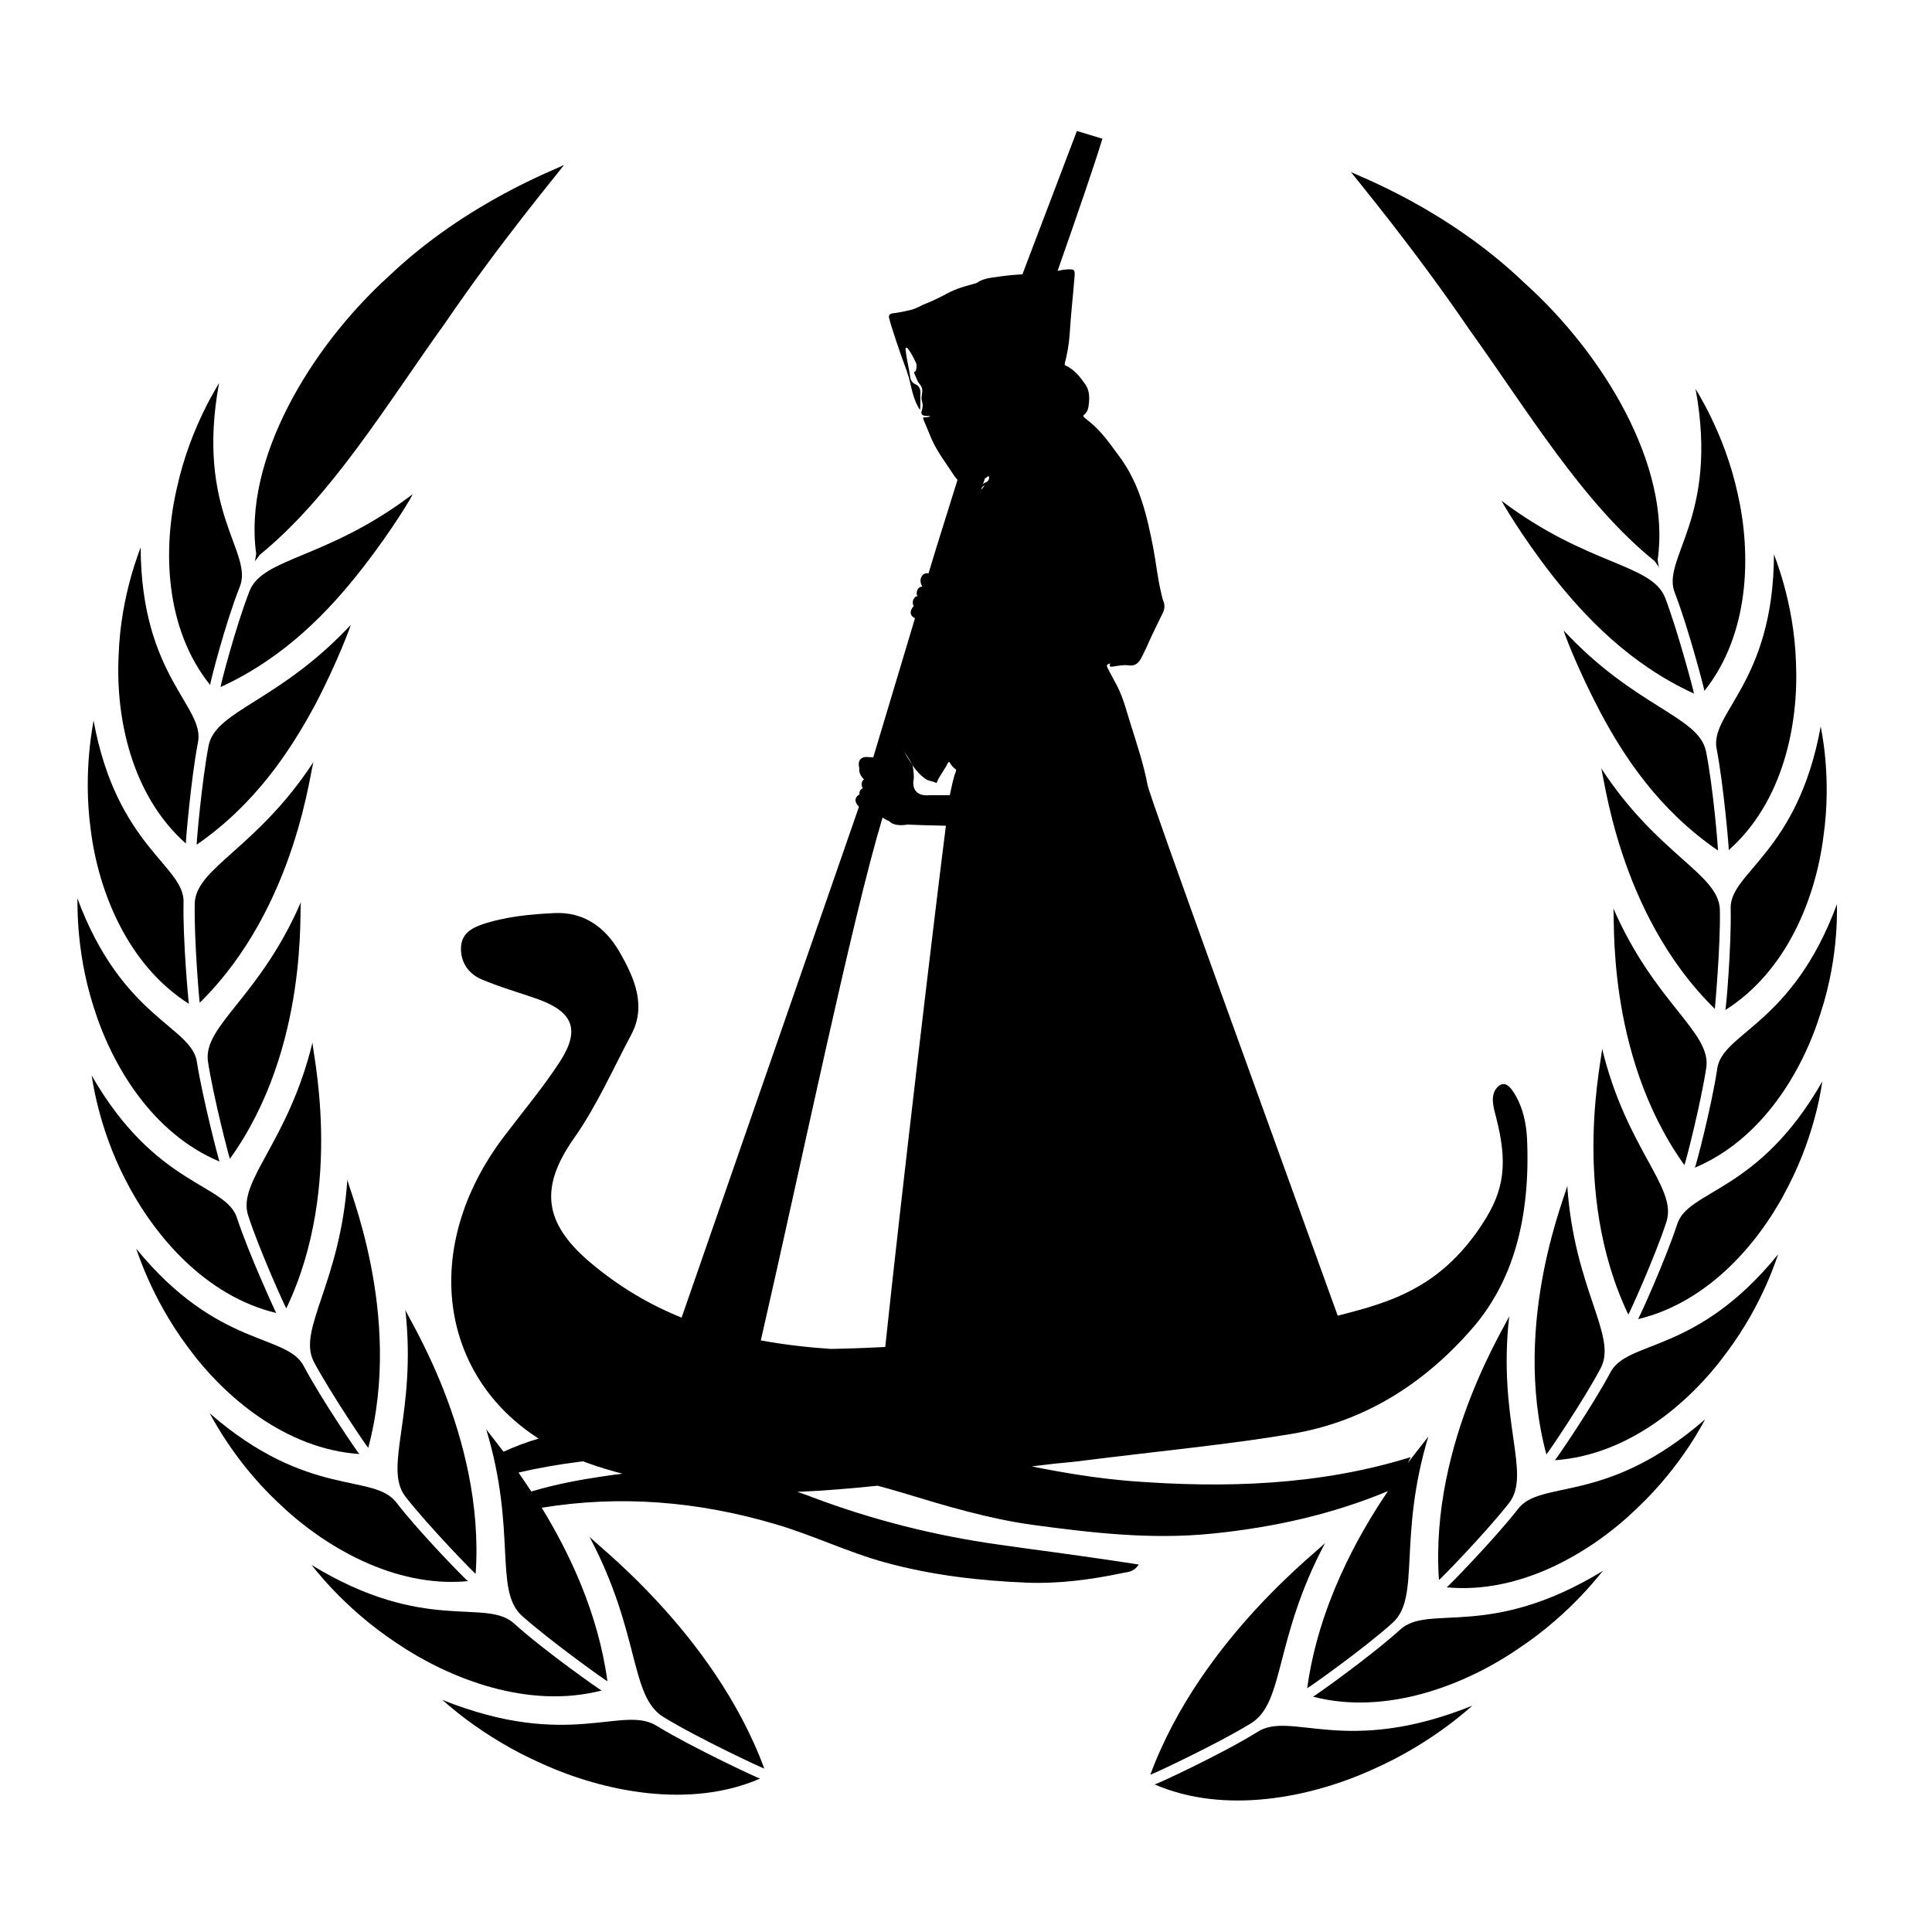 <?xml version="1.0" encoding="UTF-8"?> <svg xmlns="http://www.w3.org/2000/svg" xmlns:xlink="http://www.w3.org/1999/xlink" version="1.1" id="Layer_1" x="0px" y="0px" viewBox="0 0 500 500" style="enable-background:new 0 0 500 500;" xml:space="preserve"> <path d="M332.3,973.4c0.5-0.2,1-0.3,1.2-1.1C333.7,973.5,333.5,974.1,332.3,973.4z"></path> <g> <path d="M433.5,153.6c3.5,9,7.7,25.2,7.6,25.2c11.7-14.7,12.2-35.3,8.6-51.1c-3.5-16-11.1-27.2-10.9-27.1 C445,134.2,429.7,144.6,433.5,153.6z"></path> <path d="M388.6,129.6c0,0.1,5,8.9,13.2,19.4c8.3,10.5,19.8,22.8,36.6,30.5c0.1,0-4.1-16-7.5-24.9 C427.3,145.8,410.8,146.4,388.6,129.6z"></path> <path d="M444.6,220.1c0.1,0-1.2-16.4-3.1-25.7c-1.9-9.1-18.3-11.3-36.8-31.2c-0.1,0.1,3.3,9.4,9.4,21 C420.3,195.9,429.4,209.7,444.6,220.1z"></path> <path d="M444.3,194c1.8,9.4,3.2,25.9,3.1,26c14.1-12.5,18.1-32.5,17.4-48.5c-0.5-16.1-5.9-28.2-5.7-28.1 C459,176.9,442.2,184.6,444.3,194z"></path> <path d="M445.1,235.4c-0.3-9.3-16.1-14.1-30.8-36.7c0.8,0.6,4,37.4,29.5,62.4C443.8,261.1,445.3,244.8,445.1,235.4z"></path> <path d="M400.2,376.4c0.1,0.1,9.6-13.9,14.1-22.4c4.3-8.4-6.9-20.3-8.7-47.2C405.9,307.7,390.9,341.7,400.2,376.4z"></path> <path d="M447.9,235.3c0.2,9.5-1.2,26.1-1.4,26.1c15.9-10,23.4-29,25.4-44.9c2.3-15.9-0.8-28.6-0.7-28.5 C465.2,221,447.4,225.8,447.9,235.3z"></path> <path d="M441.6,276.2c1.2-9.2-13.4-16.6-24.1-41.2c0.6,0.7-2.4,37.4,18.4,66.5C436.1,301.5,440.2,285.5,441.6,276.2z"></path> <path d="M349.6,44.5c1.2,1.6,16.3,19.7,30.6,40.7c15.1,21,29.4,45,48,60c0.4,0.5,0.8,1.1,1.1,1.6c0,0,0,0.1,0.1,0.1 c0,0,0-0.1,0-0.1c0,0,0,0,0,0.1c0-0.1,0-0.1-0.1-0.1c-0.1-0.6-0.2-1.3-0.3-1.9c3.5-24.3-14-53.3-34.5-71.7 C374.4,53.9,351.1,45.4,349.6,44.5c0-0.1-0.1-0.1-0.1-0.1C349.5,44.4,349.6,44.4,349.6,44.5c-0.1-0.1-0.1-0.1-0.1-0.1 C349.6,44.5,349.6,44.5,349.6,44.5z"></path> <path d="M431.3,316.1c2.8-8.9-10.4-18.7-16.7-44.8c0.5,0.8-8.6,36.6,6.8,68.9C421.5,340.3,428.4,325.1,431.3,316.1z"></path> <path d="M392.8,390.6c-6.1,7.8-18.3,20.3-18.4,20.2c19.1,1.8,37.4-9,49.2-20.4c12.1-11.4,17.7-23.3,17.7-23.1 C415.6,389.7,398.7,382.7,392.8,390.6z"></path> <path d="M325.3,448.3c-9,5.6-26.4,13.7-26.5,13.5c18.2,7.9,40.4,3.4,56.3-3.8c16.2-7.1,26-16.8,26-16.6 C347.9,454.8,334.1,442.5,325.3,448.3z"></path> <path d="M372.4,408.9c0.1,0.1,12.2-12.3,18.2-20c5.8-7.6-3.1-21.4,0-48.4C390.8,341.4,369.9,372.8,372.4,408.9z"></path> <path d="M339.8,439.1c18.9,4.9,39.2-2.9,53.1-12.4c14.2-9.4,21.9-20.4,22-20.2c-29.6,18.1-45.2,8.4-52.6,15.3 C354.7,428.7,339.9,439.2,339.8,439.1z"></path> <path d="M343,399.2c-0.1,0.9-32.1,24.4-45.3,60.1c0.1,0.1,17.3-7.9,26.2-13.4C332.5,440.4,329.7,424.2,343,399.2z"></path> <path d="M475.4,234c-11.6,31.4-29.8,33.2-31,42.7c-1.4,9.4-5.6,25.6-5.8,25.5c17.4-7.3,27.9-24.9,32.6-40.1 C476.2,246.8,475.3,233.8,475.4,234z"></path> <path d="M416.7,355.3c-4.5,8.5-14.2,22.7-14.3,22.6c19-1.3,34.9-14.8,44.4-27.8c9.8-13,13.3-25.6,13.4-25.5 C438.9,350.8,421.1,346.6,416.7,355.3z"></path> <path d="M434,317c-3,9.1-9.9,24.4-10.1,24.4c18.4-4.4,31.7-20.1,38.9-34.4c7.4-14.3,8.8-27.3,8.8-27.1C455,309,436.7,307.8,434,317 z"></path> <path d="M114.4,439.9c0-0.2,9.8,9.5,26,16.6c15.9,7.2,38.1,11.7,56.3,3.8c-0.1,0.1-17.5-8-26.5-13.5 C161.3,440.9,147.5,453.2,114.4,439.9z"></path> <path d="M66,145.2c0,0.1,0,0.1-0.1,0.1C66,145.3,66,145.3,66,145.2c0,0.1,0,0.1,0,0.2C66,145.3,66.1,145.3,66,145.2 c0.4-0.5,0.8-1,1.2-1.6c18.6-15.1,32.9-39,48-60c14.3-21,29.4-39,30.6-40.7c0,0,0.1-0.1,0.1-0.1c0,0,0,0-0.1,0c0,0,0-0.1,0-0.1 c0,0-0.1,0.1-0.1,0.1c-1.4,0.9-24.8,9.4-45,28.6C80.3,89.9,62.9,119,66.3,143.3C66.2,143.9,66.1,144.5,66,145.2z"></path> <path d="M104.9,387.3c6,7.7,18.1,20.1,18.2,20c2.5-36.1-18.4-67.5-18.2-68.4C107.9,365.9,99.1,379.7,104.9,387.3z"></path> <path d="M93.6,147.3c8.2-10.5,13.3-19.3,13.2-19.4c-22.1,16.8-38.7,16.3-42.2,25c-3.5,8.9-7.7,24.9-7.5,24.9 C73.9,170.1,85.3,157.9,93.6,147.3z"></path> <path d="M152.5,397.6c13.3,25.1,10.4,41.2,19.1,46.7c8.9,5.5,26.1,13.5,26.2,13.4C184.6,422,152.6,398.5,152.5,397.6z"></path> <path d="M155.7,437.5c-0.1,0.1-15-10.4-22.5-17.2c-7.4-7-23,2.8-52.6-15.3c0-0.2,7.8,10.8,22,20.2 C116.5,434.6,136.8,442.4,155.7,437.5z"></path> <path d="M24.2,260.5c4.7,15.2,15.2,32.8,32.6,40.1c-0.1,0-4.3-16.1-5.8-25.5c-1.1-9.5-19.4-11.3-31-42.7 C20.2,232.2,19.3,245.2,24.2,260.5z"></path> <path d="M71.5,339.8c-0.1,0-7.1-15.3-10.1-24.4c-2.7-9.2-21-8-37.7-37.1c0.1-0.1,1.4,12.8,8.8,27.1 C39.8,319.7,53.1,335.4,71.5,339.8z"></path> <path d="M23.5,214.9c2,15.8,9.5,34.8,25.4,44.9c-0.1,0-1.6-16.6-1.4-26.1c0.5-9.6-17.3-14.4-23.3-47.3 C24.4,186.3,21.3,199,23.5,214.9z"></path> <path d="M51.7,259.5c25.4-25,28.7-61.8,29.5-62.4c-14.7,22.5-30.5,27.4-30.8,36.7C50.2,243.1,51.6,259.5,51.7,259.5z"></path> <path d="M48.1,218.3c-0.1,0,1.3-16.6,3.1-26c2.1-9.4-14.7-17-14.8-50.7c0.2-0.1-5.2,12-5.7,28.1C29.9,185.7,34,205.8,48.1,218.3z"></path> <path d="M121.1,409.2c-0.1,0.1-12.4-12.4-18.4-20.2c-5.9-8-22.8-0.9-48.5-23.3c0.1-0.2,5.7,11.8,17.7,23.1 C83.7,400.2,102,411,121.1,409.2z"></path> <path d="M93,376.3c-0.1,0.1-9.8-14.1-14.3-22.6c-4.3-8.7-22.2-4.5-43.5-30.6c0.1-0.2,3.6,12.4,13.4,25.5 C58.1,361.6,74,375,93,376.3z"></path> <path d="M62,152c3.8-9-11.5-19.3-5.3-52.9c0.2-0.1-7.4,11.1-10.9,27.1c-3.7,15.8-3.2,36.4,8.6,51.1C54.2,177.2,58.4,161,62,152z"></path> <path d="M81.4,182.7c6.1-11.6,9.4-20.9,9.4-21c-18.6,19.9-34.9,22.1-36.8,31.2c-1.8,9.3-3.2,25.7-3.1,25.7 C66.1,208.1,75.1,194.3,81.4,182.7z"></path> <path d="M74.1,338.6c15.4-32.3,6.3-68,6.8-68.9c-6.3,26-19.5,35.9-16.7,44.8C67.1,323.5,74,338.7,74.1,338.6z"></path> <path d="M59.5,299.9c20.8-29,17.8-65.7,18.4-66.5c-10.6,24.6-25.3,32-24.1,41.2C55.2,283.9,59.4,299.9,59.5,299.9z"></path> <path d="M95.3,374.7c9.3-34.7-5.8-68.7-5.4-69.5c-1.8,26.9-13,38.8-8.7,47.2C85.7,360.8,95.2,374.8,95.3,374.7z"></path> <path d="M210,387.4c-1.2-0.5-2.5-0.9-3.7-1.3c7.1-0.3,14.1-0.9,20.8-1.6c2.2,0.6,4.4,1.2,6.7,1.9c10.9,3.3,21.8,6.6,33.2,8.2 c15.5,2.1,30.9,3.9,46.7,2.3c15.9-1.6,31.1-5,45.5-11c-8,11.8-18,29.9-20.9,51c0.1,0.1,14.8-10.3,22.2-17 c7.2-6.7,1.2-21.9,9.2-48.3c0,0.3-2.2,2.8-5.4,7.1c0.3-0.5,0.5-1.1,0.8-1.6c-23.5,7.3-47.9,8.1-72.5,6.2 c-8.6-0.7-17.2-2.1-25.6-3.8c3.9-0.5,7.6-0.9,11-1.2c23.1-2.9,40.3-4.5,56.2-7.2c18.1-3,33.8-12.3,46.9-27.4 c10.4-12,15-28.3,14.1-48.9c-0.2-4.2-1.1-7.9-2.8-11c-1.4-2.5-3-4.5-5-2.3c-1.8,2.1-0.9,5-0.2,7.7c3,11.7,2.2,18.7-3.4,27.3 c-4.9,7.6-10.7,13.1-17.4,16.8c-6.4,3.6-13.2,5.4-20.2,7.2c-17.5-48.6-48.6-134-49.2-137.3c-1-5.3-2.7-10.4-4.3-15.5 c-1.1-3.4-1.9-6.9-3.6-10.2c-0.8-1.5-1.6-3-2.4-4.5c-0.4-0.8-0.3-1.1,0.6-1.3c-0.4,0.9,0.2,0.9,0.8,0.8c1.3-0.2,2.7-0.5,4-0.3 c1.7,0.2,2.6-0.6,3.3-2c0.9-1.7,1.7-3.5,2.5-5.3c1-2.1,2-4.2,3-6.2c0.5-1,0.6-2,0.2-3.1c-0.3-0.7-0.4-1.4-0.6-2.2 c-0.9-3.7-1.3-7.6-2-11.4c-1.6-8.2-3.4-16.3-8.4-23.3c-2-2.7-3.9-5.5-6.3-7.9c-0.9-0.9-2-1.8-3-2.6c-0.2-0.2-0.7-0.5-0.3-0.8 c1-0.8,1.2-1.8,1.3-3c0.2-1.7,0.1-3.4-0.9-4.9c-1.4-2-2.8-3.8-5.1-4.9c-0.3-0.1-0.3-0.3-0.2-0.7c0.6-2.3,1-4.7,1.2-7 c0.3-5.2,0.9-10.3,1.3-15.4c0.1-1.7,0-1.8-1.7-1.8c-0.4,0-0.7,0.1-1.1,0.1c-0.5,0.1-1.1,0.2-1.6,0.3c5.1-14.5,9.6-27.6,11.6-34.2 l-6.6-2L264.6,71c-2.1,0.1-4.1,0.3-6.2,0.6c-1.9,0.3-3.9,0.4-5.6,1.6c-0.2,0.1-0.4,0.2-0.6,0.2c-1.4,0.4-2.9,0.8-4.3,1.3 c-1.3,0.5-2.6,1.1-3.8,1.8c-1.4,0.7-2.8,1.4-4.3,2c-1.4,0.5-2.7,1.4-4.1,1.7c-1.6,0.4-3.1,0.7-4.7,0.9c-0.7,0.1-1.1,0.5-0.9,1.2 c0.4,1.9,3.1,9.7,3.4,10.5c0.6,1.6,1.2,3.2,1.7,4.9c0.5,1.8,0.8,3.6,1.4,5.3c0.4,1.1,0.8,2.1,1.5,3.1c0.2-1.6,0-3.1,0.1-4.6 c0-1-0.5-1.7-1.2-2c-1.1-0.5-1.4-1.3-1.5-2.3c-0.3-2.2-0.9-4.3-1.1-6.5c0-0.2-0.2-0.5,0.1-0.7c0.3-0.1,0.4,0.2,0.6,0.4 c0.8,1.1,1.4,2.3,2,3.6c0.2,0.3,0.1,1.9-0.2,2.1c-0.5,0.2-0.3,0.5-0.2,0.7c0.4,0.9,0.7,1.9,1.3,2.6c0.7,0.8,0.8,1.6,0.6,2.6 c-0.1,0.6-0.2,1.2,0,1.8c0.3,0.9,0.2,1.8-0.1,2.7c-0.2,0.6,0.2,1,0.8,1.1c0.4,0.1,0.9,0,1.5,0.1c-0.5,0.3-1,0.3-1.4,0.3 c-0.5,0-0.6,0.1-0.4,0.6c0.7,1.6,1.3,3.2,2,4.8c1.5,3.5,3.8,6.4,5.8,9.5c0.3,0.5,0.7,0.9,1,1.3l0,0c0,0,0,0,0,0c0,0,0,0,0,0 l-5.5,17.6l-2,6.6c-1.5-0.4-2.8,1.5-1.6,3.4c-1.6,0.1-1.7,2.2-1.2,2.5c-1-0.1-1.7,1.7-1,2.5c-2,2.3,0.3,3.2,0.3,3.2l-10.8,36 l-2-0.1c-2.5,0.3-1.6,2.9-1.6,2.9c-0.3,1.6,1.2,2.9,1.2,2.9c-1.2,1-0.3,2.3-0.3,2.3c-1,0.3-0.9,1.6-0.9,1.6c-1.6,1-1,2.3-0.1,3.2 l-45.9,132.2c-8.2-3.3-16.1-7.9-23.8-14.4c-11.8-10.1-13.1-19.2-4-32.1c5.9-8.4,10-17.8,14.7-26.6c4-7.4,1.1-14.5-3-21.6 c-3.9-6.7-9.5-10.3-16.7-10c-6.4,0.3-12.8,0.9-19,3c-2.8,1-5.2,2.5-5.3,6c-0.1,3.8,2,6.7,5.2,8.1c4.7,2,9.6,3.4,14.2,5 c9.5,3.3,11.6,7.9,6.3,16.2c-4.4,6.8-9.7,13.1-14.7,19.7c-21.6,28.7-16.4,61.7,9.1,78c-3.1,0.9-6.2,2.1-9.1,3.4 c-2.7-3.6-4.5-5.7-4.5-5.9c8,26.4,2,41.6,9.2,48.3c7.5,6.7,22.1,17.1,22.2,17c-2.4-17.7-9.9-33.3-17-44.9 c20.2-3.3,40.3-1.7,60.3,4.2c9.7,2.8,18.8,7.3,28.7,10c12.1,3.3,24.4,4.7,36.7,5.2c8.2,0.3,16.5-0.8,24.6-2.5 c1.2-0.3,2.8-0.1,4.2-2.2c-18.8-2.9-27.8-3.9-35.8-5.1C242.2,397.5,225.9,393.4,210,387.4z M236.2,198.1c0,0-1.5-2.2-2.2-3.6 c0.6,0.9,1.3,1.9,1.8,2.9c0.9,1.6,2.1,3,3.6,4.1c0.9,0.7,2,0.6,2.8,1.1c0.2,0.1,0.3-0.1,0.3-0.3c0.8-1.7,2-3.2,2.8-4.8 c0.2-0.4,0.4-0.4,0.6,0c0.3,0.6,0.8,1.1,1.3,1.5c0.2,0.1,0.3,0.3,0.2,0.6c-0.8,2-1.1,4.1-1.6,6.2l-5.2,0c-4.2,0.4-4.4-2.6-4.2-3.8 C236.7,201,236.2,198.1,236.2,198.1z M253.9,126.8c0.1-0.2,0.1-0.4,0.2-0.6c0.2-0.2,0.4-0.5,0.7-0.6 C254.6,126,254.2,126.4,253.9,126.8z M255.5,123.4c0.1-0.1,0.3-0.2,0.4-0.1c0.1,0.1,0.1,0.3,0.1,0.4c-0.1,0.5-0.3,0.9-0.8,1.1 c-0.3,0.1-0.6,0.3-0.8,0.5c0.2-0.5,0.3-1,0.5-1.5C255.1,123.7,255.3,123.6,255.5,123.4z M228.4,211.6c0.9,0.6,1.7,0.9,1.7,0.9 c1.5,1.6,4.7,0.9,4.7,0.9c1.8,0.1,5.6,0.2,10,0.3c-3,23.5-11.7,96.9-15.7,134.9c-8,0.4-13.3,0.5-14.1,0.5c-6-0.4-12-1.1-18.1-2.2 C207.6,300.2,220.5,237.8,228.4,211.6z M155.9,382.1c-5.5,0.8-12.1,2-18.4,3.9c-1.1-1.7-2.3-3.4-3.3-4.9c5.1-1.2,10.3-2.1,15.8-2.8 c0.3,0,0.7-0.1,1-0.1c0.3,0.1,0.6,0.3,1,0.4c3,1.1,6.1,2,9.1,2.8C159.4,381.6,157.7,381.8,155.9,382.1z"></path> </g> </svg> 